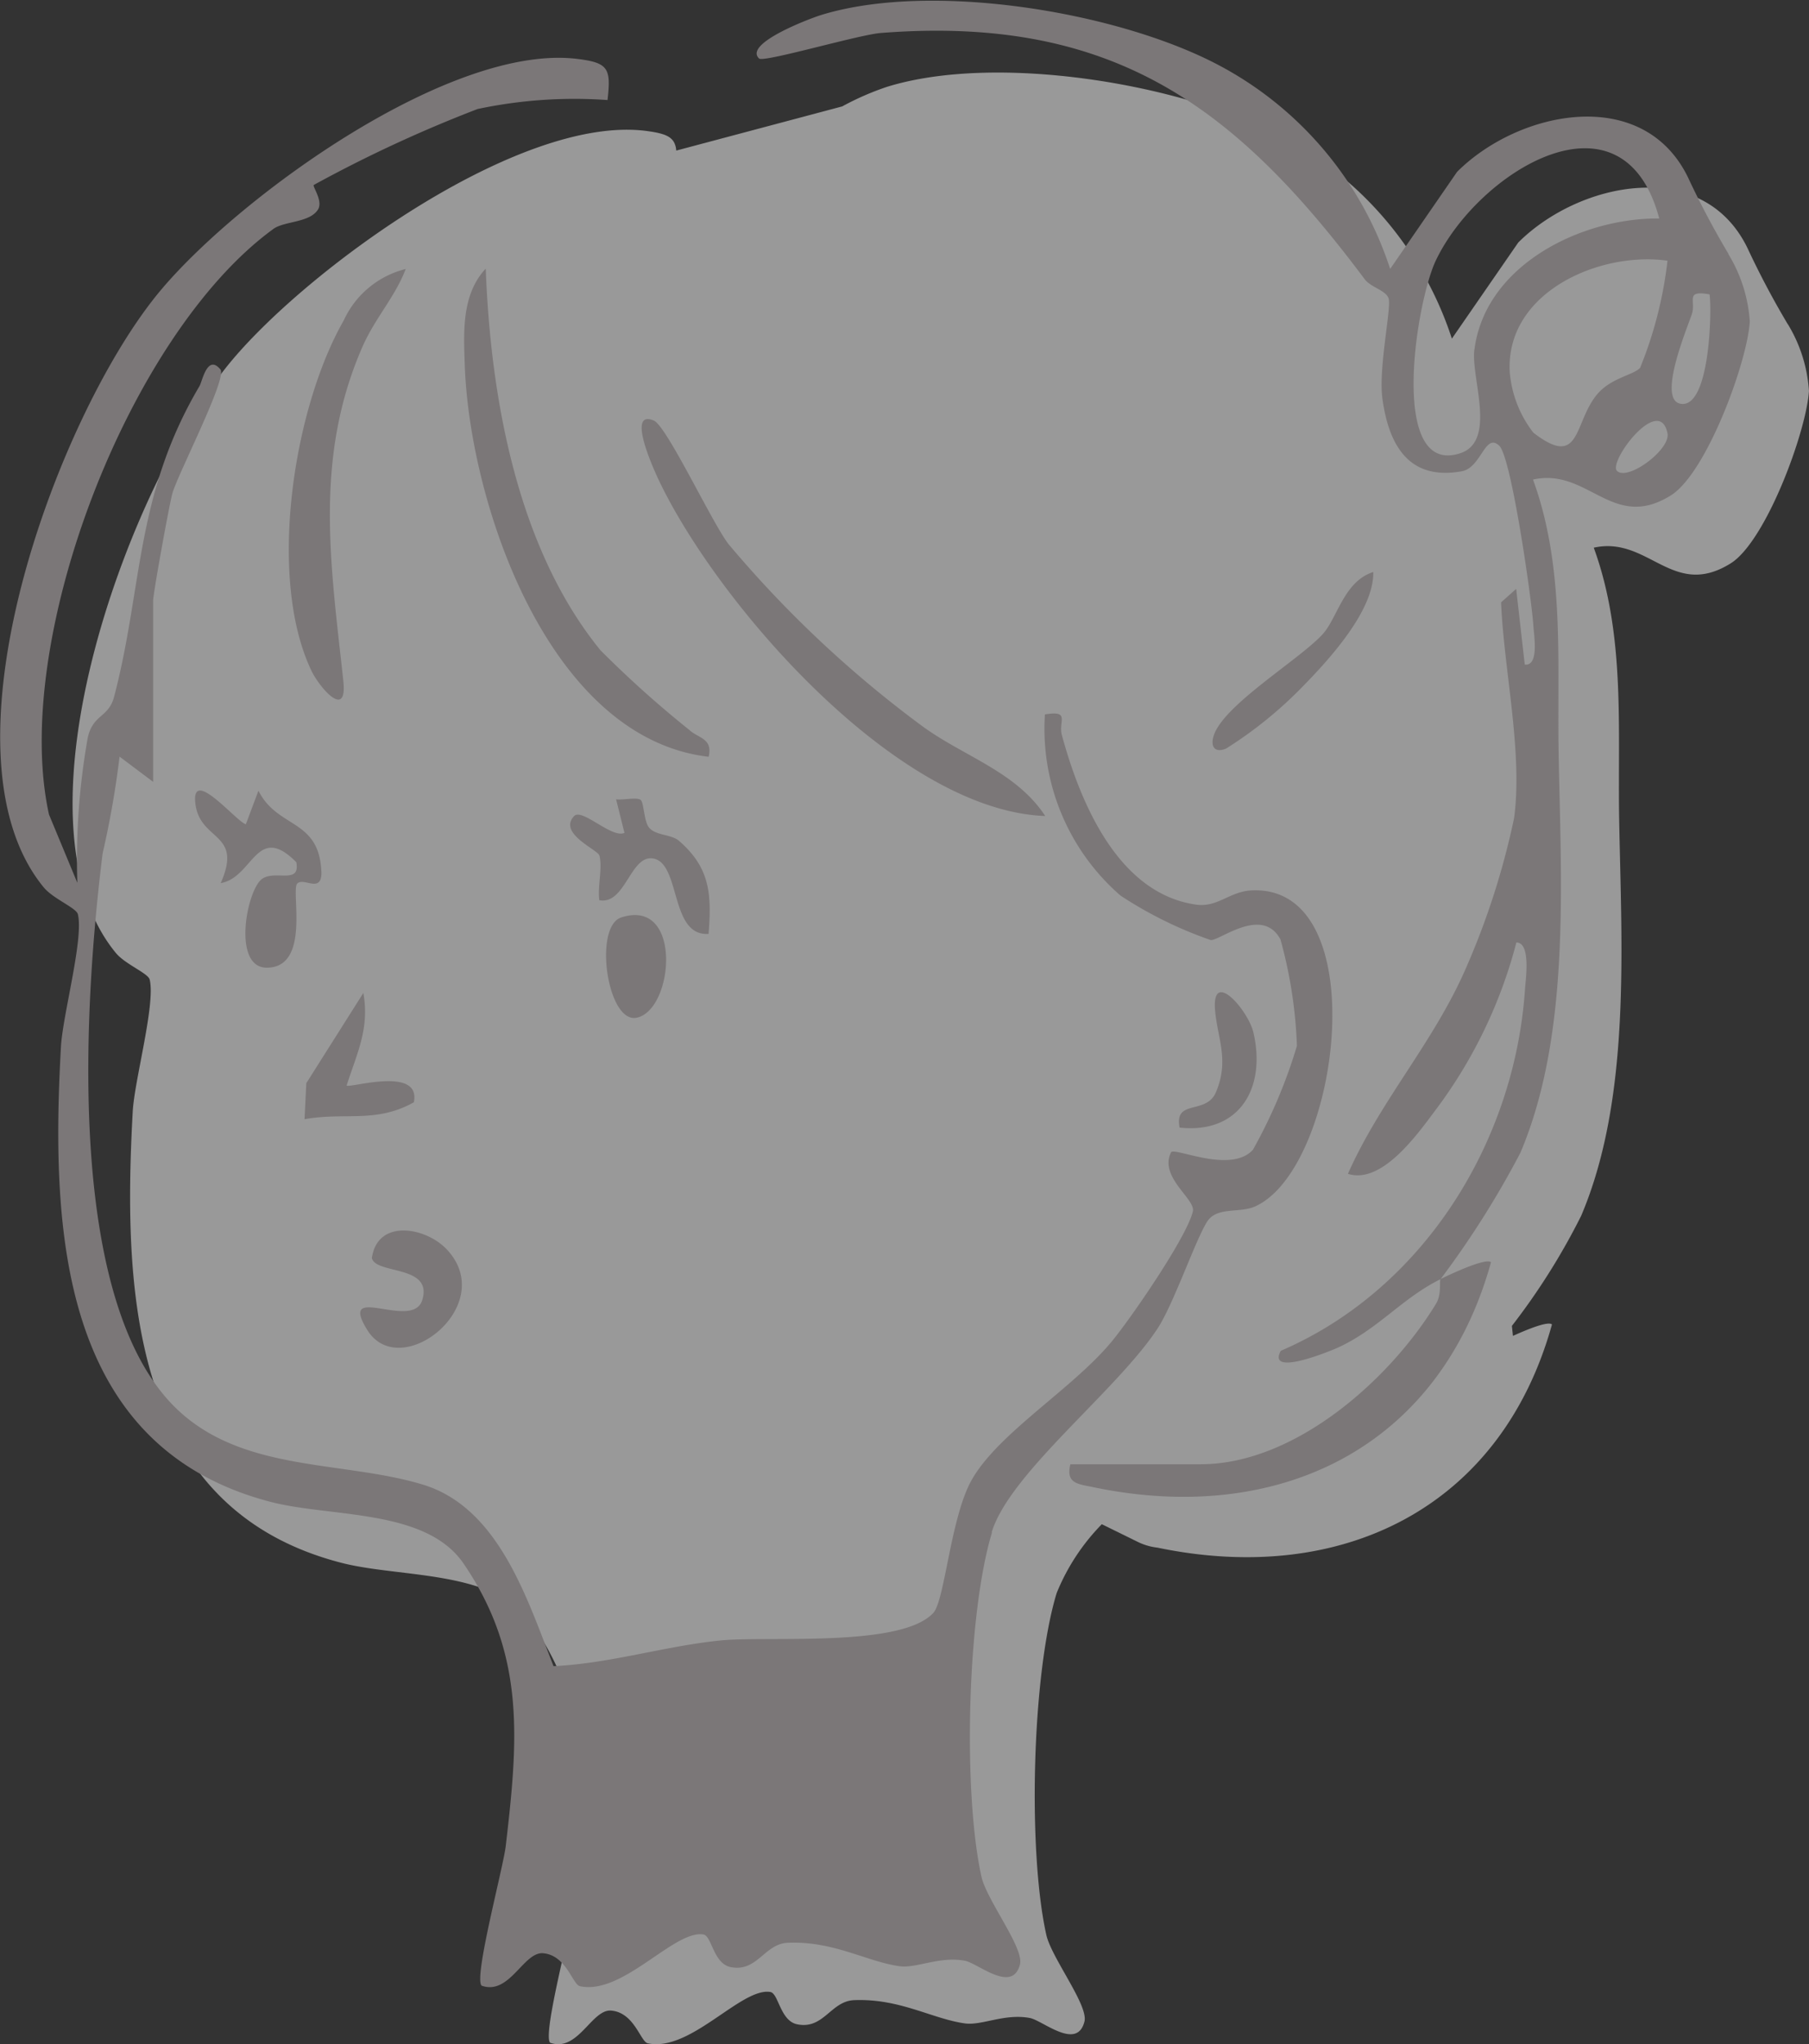 <svg xmlns="http://www.w3.org/2000/svg" width="74.807" height="84.508" viewBox="0 0 74.807 84.508">
  <rect x="0" y="0" width="74.807" height="84.508" fill="#333333" stroke="none"/>
  <g id="グループ_207" data-name="グループ 207" transform="translate(-554 -3595)">
    <path id="パス_225" data-name="パス 225" d="M261.85,10.4a35.422,35.422,0,0,1-1.67-3.157c-1.854-3.788-6.942-2.738-9.472-.218L247.962,11a14.549,14.549,0,0,0-7.017-8.349C236.778.44,229.114-.809,224.6.591a11.5,11.5,0,0,0-1.849.808l-6.862,1.826c-.053-.544-.361-.7-1.273-.816-5.185-.639-13.8,5.584-17.072,9.452-4.193,4.953-9.428,18.943-4.832,24.534.384.468,1.336.84,1.4,1.1.25,1.006-.627,4.147-.7,5.457-.418,7.554-.032,16.415,8.616,18.654,2.476.642,6.362.269,7.907,2.529,2.557,3.741,2.234,7.255,1.732,11.578-.106.911-1.322,5.4-.994,5.737,1.15.411,1.719-1.4,2.525-1.329.957.081,1.21,1.286,1.511,1.352,1.755.383,3.864-2.316,5.067-2.122.347.056.406,1.2,1.12,1.338,1.093.218,1.379-.959,2.347-1,1.888-.076,3.218.77,4.578.961.7.1,1.637-.42,2.686-.224.535.1,1.953,1.363,2.261.148.171-.673-1.366-2.637-1.578-3.588-.768-3.445-.6-10.746.428-14.125a8.772,8.772,0,0,1,1.868-2.848l1.514.744a2.458,2.458,0,0,0,.783.224c7.578,1.581,14.2-1.6,16.318-9.226-.157-.15-1.032.209-1.614.473l-.043-.414a27.557,27.557,0,0,0,2.865-4.552c2.075-4.883,1.663-11.185,1.571-16.387-.065-3.763.266-7.626-1.051-11.233,2.268-.5,3.26,2.146,5.66.65,1.465-.913,3.136-5.461,3.239-7.13a6.056,6.056,0,0,0-.876-2.765" transform="translate(366.077 3598)" fill="#fff" opacity="0.5"/>
    <path id="パス_235" data-name="パス 235" d="M1169.685,419.089c.748-2.46,5.188-5.861,6.87-8.441.69-1.058,1.682-4,2.113-4.5s1.3-.259,1.906-.528c3.534-1.577,5-13.342-.157-13.066-.9.048-1.388.711-2.276.587-3.258-.457-4.814-4.286-5.555-7.014-.152-.561.371-1.027-.7-.85a9.136,9.136,0,0,0,3.122,7.487,16.735,16.735,0,0,0,3.732,1.841c.349.049,2.132-1.435,2.887-.024a18.95,18.95,0,0,1,.68,4.4,21.149,21.149,0,0,1-1.819,4.294c-.911,1-3.2-.1-3.384.1-.515,1.03,1.019,1.934.9,2.448-.246,1.057-2.548,4.4-3.348,5.37-1.6,1.946-4.656,3.757-5.78,5.7-.893,1.546-1.121,5-1.606,5.53-1.329,1.443-6.846.945-8.777,1.136-2.321.23-4.587.957-6.927,1.064-1.105-2.816-2.274-6.565-5.423-7.511-3.514-1.056-7.909-.428-10.636-3.63-4.089-4.8-3.34-16.417-2.587-22.46a38.078,38.078,0,0,0,.7-4l1.388,1.043v-7.482c0-.308.664-3.955.792-4.428.2-.758,2.286-4.782,1.991-5.139-.54-.652-.75.492-.864.685-2.666,4.51-2.344,8.318-3.533,12.847-.228.866-.857.71-1.085,1.67a28.756,28.756,0,0,0-.435,6.021l-1.172-2.824c-1.582-7.167,3.287-19.856,9.283-24.211.446-.324,1.5-.251,1.841-.8.217-.352-.228-.942-.177-1.014a55.318,55.318,0,0,1,6.777-3.141,19.293,19.293,0,0,1,5.373-.371c.147-1.3.047-1.542-1.245-1.7-5.225-.644-13.905,5.627-17.2,9.525-4.226,4.991-9.5,19.091-4.87,24.724.387.471,1.346.848,1.411,1.108.251,1.014-.631,4.179-.7,5.5-.421,7.612-.032,16.542,8.684,18.8,2.5.646,6.411.27,7.967,2.548,2.577,3.77,2.252,7.311,1.745,11.668-.106.919-1.332,5.443-1,5.781,1.159.415,1.732-1.409,2.544-1.34.964.082,1.219,1.3,1.522,1.362,1.77.386,3.895-2.334,5.106-2.138.349.057.41,1.206,1.129,1.349,1.1.219,1.391-.967,2.366-1.006,1.9-.076,3.243.776,4.612.969.7.1,1.651-.423,2.706-.226.539.1,1.968,1.373,2.279.15.172-.678-1.377-2.658-1.591-3.617-.774-3.47-.6-10.829.432-14.234m-20.932-52.255c-1.007,1.074-.916,2.64-.868,4,.2,5.7,3.463,15.412,10.084,16.183.185-.771-.446-.77-.8-1.111a44.012,44.012,0,0,1-3.669-3.289c-3.456-4.232-4.55-10.483-4.748-15.779m-6.8,24.9c-.1-2.168-1.815-1.746-2.6-3.32l-.521,1.389c-.4-.115-2.26-2.4-2.088-.868.179,1.592,1.989,1.174,1.049,3.3,1.342-.227,1.481-2.529,3.126-.863.173.926-.842.315-1.4.677-.644.419-1.275,3.69.184,3.683,1.824-.009.983-3.191,1.253-3.476s1.042.457,1-.524m12.4,1.923c-1.158.376-.578,4.406.644,4.144,1.541-.332,1.9-4.973-.644-4.144m17.529-4.2c-1.217-1.852-3.414-2.47-5.126-3.743a46.553,46.553,0,0,1-7.974-7.5c-.687-.9-2.549-4.878-3.083-5.1-1.2-.5.11,2.266.244,2.543,2.482,5.142,9.852,13.584,15.939,13.806m-13.917,4.873c.127-1.645.064-2.724-1.217-3.841-.332-.289-.978-.213-1.253-.563-.206-.263-.206-1.046-.342-1.137-.179-.119-.71.017-1.013-.022l.346,1.387c-.531.241-1.755-1.043-2.084-.692-.677.721.989,1.386,1.05,1.633.131.531-.083,1.265-.006,1.843,1.083.2,1.282-1.885,2.226-1.725,1.151.194.684,3.23,2.293,3.117m-12.526-27.487a3.836,3.836,0,0,0-2.562,2.127c-2.079,3.631-3.172,10.627-1.338,14.476.33.693,1.5,2.065,1.321.423-.513-4.753-1.227-9.178.78-13.784.531-1.221,1.352-2.067,1.8-3.242m33.919,19.83a17.132,17.132,0,0,0,3.17-2.565c1.1-1.12,2.961-3.157,2.922-4.738-1.225.392-1.479,1.911-2.107,2.587-.993,1.068-4.128,2.935-4.5,4.206-.13.45.072.686.511.511m-1.038,29.583h-5.392c-.194.8.307.813.951.948,7.636,1.593,14.314-1.609,16.444-9.3-.213-.2-1.743.525-2.086.695-.062.1.053.624-.186,1.017-1.911,3.146-5.843,6.639-9.731,6.639m21.829-50.028a35.593,35.593,0,0,1-1.684-3.181c-1.867-3.818-7-2.76-9.545-.22l-2.767,4.013a14.664,14.664,0,0,0-7.072-8.415c-4.2-2.231-11.922-3.489-16.473-2.078-.417.129-3.212,1.172-2.552,1.794.187.176,4.11-.982,5.031-1.055,9.652-.755,14.721,3.1,20.015,10.183.253.339.912.464.992.813.1.442-.431,2.883-.261,4.124.268,1.955,1.116,3.389,3.28,3,.816-.147.961-1.622,1.554-1.053.5.482,1.344,6.378,1.41,7.468.023.378.241,1.641-.358,1.577l-.355-3.13-.625.556c.117,2.783.906,6.217.538,8.924a31.634,31.634,0,0,1-1.934,6.068c-1.329,3.133-3.571,5.553-4.937,8.634,1.4.443,2.855-1.609,3.625-2.638a19.837,19.837,0,0,0,3.341-6.926c.609,0,.384,1.524.357,1.925-.423,6.337-4.211,12.422-10.1,14.956-.587,1.1,2.064,0,2.323-.115,1.685-.755,2.678-2.055,4.285-2.848a38.12,38.12,0,0,0,3.3-5.222c2.092-4.921,1.675-11.272,1.583-16.514-.067-3.792.268-7.685-1.06-11.32,2.286-.507,3.285,2.163,5.7.655,1.476-.92,3.16-5.5,3.265-7.185a6.113,6.113,0,0,0-.883-2.786m-10.508,3.95c-.147,1.159.944,3.782-.589,4.28-2.964.962-1.83-6.249-1-7.978,1.754-3.668,7.738-7.379,9.235-1.729-3.219-.034-7.2,1.924-7.643,5.426m5.9,5.013c-.392-.361,1.747-3.212,2.084-1.559.135.665-1.628,1.979-2.084,1.559m.951-4.266c-.233.273-1.087.4-1.651.961-1.136,1.135-.7,3.313-2.762,1.721a4.728,4.728,0,0,1-.977-2.5c-.186-3.3,3.713-5.007,6.523-4.61a16.765,16.765,0,0,1-1.133,4.43m1.662,1.482c-.948-.189.276-3.1.479-3.705.181-.542-.305-1,.732-.815.1.647.016,4.765-1.211,4.52m-20.705,29.927c2.463.269,3.589-1.62,3.054-3.928-.218-.938-1.769-2.71-1.581-.857.117,1.156.577,2.021.033,3.316-.4.962-1.736.267-1.506,1.469m-34.445-1.74c.422-1.326.955-2.343.691-3.826l-2.358,3.729-.073,1.49c1.663-.3,2.952.18,4.52-.7.307-1.514-2.651-.572-2.78-.692m4.076,6.71c-.859-.853-2.8-1.2-3.032.421.155.689,2.542.269,2.082,1.742-.4,1.28-3.52-.779-2.271,1.233,1.38,2.223,5.542-1.092,3.22-3.4" transform="translate(-574.676 3239.258)" fill="#7b7778"/>
  </g>
</svg>
